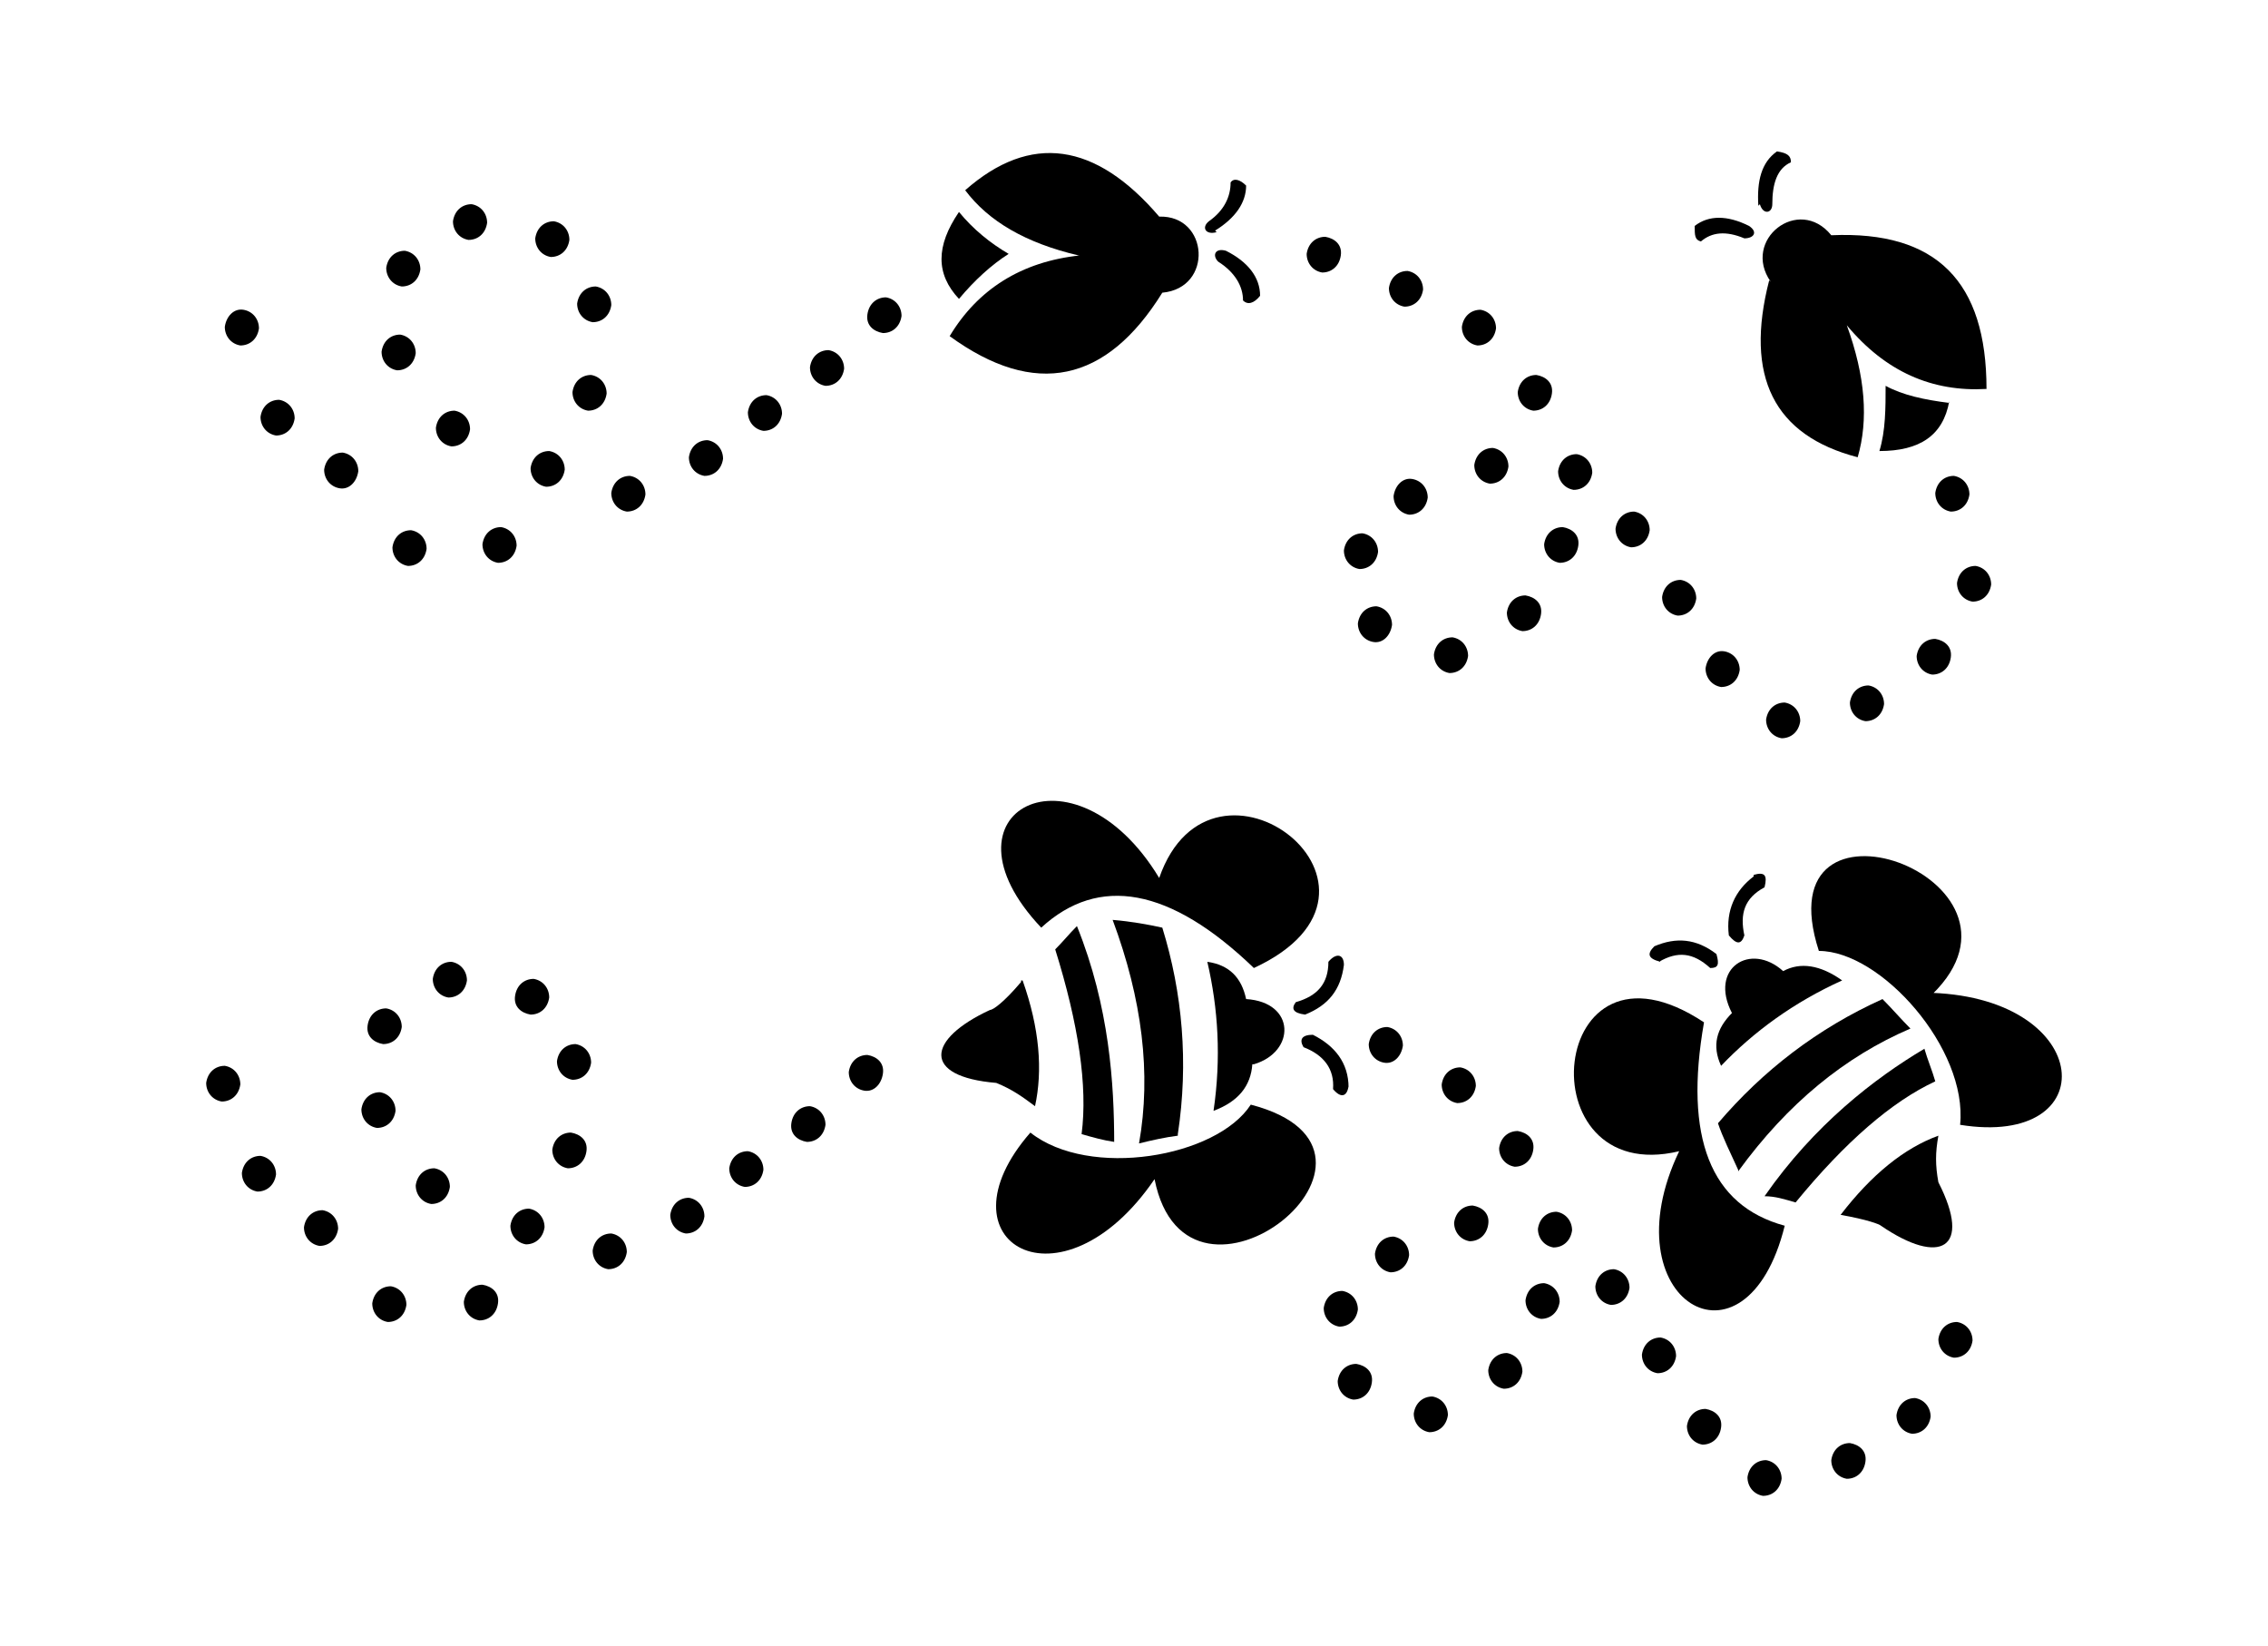 <?xml version="1.0" encoding="iso-8859-1"?>
<!-- Generator: Adobe Illustrator 28.5.0, SVG Export Plug-In . SVG Version: 9.03 Build 54727)  -->
<svg version="1.1" id="Livello_1" xmlns="http://www.w3.org/2000/svg" xmlns:xlink="http://www.w3.org/1999/xlink" x="0px" y="0px"
	 viewBox="0 0 935.435 678.635" style="enable-background:new 0 0 935.435 678.635;" xml:space="preserve">
<g id="Capa_1">
	<path d="M505.641,103.409c-4.481-1.28-5.762,1.921-3.201,4.481c7.042,4.481,10.243,10.243,10.243,16.005
		c1.921,1.921,4.481,1.28,7.042-1.921C519.725,114.292,514.604,107.891,505.641,103.409
		C505.641,103.409,505.641,103.409,505.641,103.409z"/>
	<path d="M501.16,95.087c8.322-5.121,12.804-11.523,12.804-18.565c-2.561-2.561-5.122-3.201-6.402-1.28
		c0,5.762-2.561,11.523-8.963,16.005c-3.201,2.561-1.28,5.762,3.201,4.481l0,0L501.16,95.087z"/>
	<path d="M478.113,362.044c-35.21-58.257-94.107-27.528-48.654,20.486c23.687-21.766,53.135-16.645,87.705,16.645
		C587.585,366.525,499.879,299.306,478.113,362.044z"/>
	<path d="M517.164,438.866c17.285-5.121,17.285-25.607-3.201-26.888l0,0c-1.921-8.963-7.042-14.084-16.005-15.364
		c4.481,19.206,5.762,39.691,2.561,61.458c10.243-3.841,15.364-10.243,16.005-19.206l0,0L517.164,438.866z"/>
	<path d="M545.332,112.372c3.841,0,7.042-2.561,7.682-7.042c0.64-4.481-2.561-7.042-6.402-7.682l0,0
		c-3.841,0-7.042,2.561-7.682,7.042C538.931,108.531,541.491,111.732,545.332,112.372z"/>
	<path d="M459.548,471.516c0-24.327-1.921-56.336-15.364-89.626l0,0c-3.201,3.201-5.762,6.402-8.963,9.603
		c9.603,30.729,13.444,56.336,10.883,76.182c4.481,1.28,8.963,2.561,13.444,3.201l0,0V471.516z"/>
	<path d="M485.795,467.674c4.481-29.448,1.921-58.257-6.402-85.145c-5.762-1.28-12.804-2.561-20.486-3.201
		c12.164,32.649,16.005,63.378,10.883,92.187c5.122-1.28,10.883-2.561,16.005-3.201l0,0V467.674z"/>
	<path d="M579.262,126.456c3.841,0,7.042-2.561,7.682-7.042c0-3.841-2.561-7.042-6.402-7.682l0,0c-3.841,0-7.042,2.561-7.682,7.042
		C572.86,122.615,575.421,125.816,579.262,126.456z"/>
	<path d="M597.828,277.539c3.841,0,7.042-2.561,7.682-7.042c0-3.841-2.561-7.042-6.402-7.682c-3.841,0-7.042,2.561-7.682,7.042
		C591.426,273.698,593.986,276.899,597.828,277.539z"/>
	<path d="M609.351,142.46c3.841,0,7.042-2.561,7.682-7.042c0-3.841-2.561-7.042-6.402-7.682c-3.841,0-7.042,2.561-7.682,7.042
		C602.949,138.619,605.51,141.82,609.351,142.46z"/>
	<path d="M560.697,234.647c3.841,0,7.042-2.561,7.682-7.042c0-3.841-2.561-7.042-6.402-7.682c-3.841,0-7.042,2.561-7.682,7.042
		C554.295,230.806,556.856,234.007,560.697,234.647z"/>
	<path d="M560.057,257.054c0,3.841,2.561,7.042,6.402,7.682c3.841,0.64,7.042-2.561,7.682-7.042c0-3.841-2.561-7.042-6.402-7.682
		C563.898,250.012,560.697,252.572,560.057,257.054z"/>
	<path d="M547.893,396.614c0,8.963-4.481,14.084-13.444,16.645c-1.921,2.561-1.28,4.481,3.841,5.121
		c9.603-3.841,14.724-10.243,16.005-20.486l0,0C554.295,393.413,551.094,392.773,547.893,396.614z"/>
	<path d="M445.464,105.33c-24.327,2.561-42.252,14.084-53.776,33.29c35.21,25.607,64.659,19.206,87.705-17.925
		c21.126-1.921,19.206-32.009-1.28-31.369l0,0c-26.248-30.729-53.135-34.57-80.023-10.883c9.603,12.804,24.967,21.766,46.733,26.888
		l0,0L445.464,105.33z"/>
	<path d="M186.189,184.072c3.841,0,7.042-2.561,7.682-7.042c0-3.841-2.561-7.042-6.402-7.682c-3.841,0-7.042,2.561-7.682,7.042l0,0
		C179.787,180.231,182.348,183.432,186.189,184.072z"/>
	<path d="M165.703,118.133c3.841,0,7.042-2.561,7.682-7.042l0,0c0-3.841-2.561-7.042-6.402-7.682c-3.841,0-7.042,2.561-7.682,7.042
		C159.301,114.292,161.862,117.493,165.703,118.133z"/>
	<path d="M225.24,200.717c3.841,0,7.042-2.561,7.682-7.042c0-3.841-2.561-7.042-6.402-7.682c-3.841,0-7.042,2.561-7.682,7.042
		C218.838,196.876,221.399,200.077,225.24,200.717z"/>
	<path d="M193.231,98.928c3.841,0,7.042-2.561,7.682-7.042c0-3.841-2.561-7.042-6.402-7.682c-3.841,0-7.042,2.561-7.682,7.042l0,0
		C186.829,95.087,189.39,98.288,193.231,98.928z"/>
	<path d="M163.782,152.703c3.841,0,7.042-2.561,7.682-7.042c0-3.841-2.561-7.042-6.402-7.682l0,0c-3.841,0-7.042,2.561-7.682,7.042
		C157.38,148.862,159.941,152.063,163.782,152.703z"/>
	<polygon points="609.991,128.376 609.991,128.376 609.991,128.376 	"/>
	<path d="M158.021,430.544c3.841,0,7.042-2.561,7.682-7.042c0-3.841-2.561-7.042-6.402-7.682c-3.841,0-7.042,2.561-7.682,7.042
		C150.979,427.343,154.179,429.904,158.021,430.544z"/>
	<polygon points="225.88,186.633 225.88,186.633 225.88,186.633 	"/>
	<path d="M416.015,104.69c-7.682-4.481-14.724-10.243-20.486-17.285c-9.603,14.084-9.603,25.607,0,35.85
		C401.931,115.573,408.973,109.171,416.015,104.69z"/>
	<path d="M244.446,132.858c3.841,0,7.042-2.561,7.682-7.042c0-3.841-2.561-7.042-6.402-7.682c-3.841,0-7.042,2.561-7.682,7.042
		C238.044,129.017,240.604,132.218,244.446,132.858z"/>
	<path d="M242.525,169.348c3.841,0,7.042-2.561,7.682-7.042c0-3.841-2.561-7.042-6.402-7.682c-3.841,0-7.042,2.561-7.682,7.042l0,0
		C236.123,165.507,238.684,168.708,242.525,169.348z"/>
	<path d="M227.161,105.97c3.841,0,7.042-2.561,7.682-7.042c0-3.841-2.561-7.042-6.402-7.682c-3.841,0-7.042,2.561-7.682,7.042
		C220.759,102.129,223.319,105.33,227.161,105.97z"/>
	<path d="M725.865,84.204c1.28,4.481,5.121,3.841,5.121,0c0-8.322,1.921-14.724,7.682-17.285c0-2.561-1.28-3.841-5.762-4.481
		c-6.402,4.481-8.322,12.164-7.682,22.406l0,0L725.865,84.204z"/>
	<path d="M735.467,400.455c-13.444-12.164-30.729-1.28-21.126,17.285l0,0c-6.402,6.402-8.322,13.444-4.481,21.766
		c13.444-14.084,30.089-26.248,49.934-35.21C750.832,397.894,742.509,396.614,735.467,400.455z"/>
	<path d="M716.902,483.039c20.486-28.168,44.173-47.374,71.06-58.897c-3.841-3.841-7.682-8.322-11.523-12.164l0,0
		c-26.888,12.164-49.294,29.448-67.86,51.215c1.921,5.762,5.122,12.164,8.322,19.206l0,0V483.039z"/>
	<path d="M594.627,447.188c0,3.841,2.561,7.042,6.402,7.682c3.841,0,7.042-2.561,7.682-7.042c0-3.841-2.561-7.042-6.402-7.682
		C598.468,440.146,595.267,442.707,594.627,447.188z"/>
	<path d="M729.706,115.573c-10.243,39.691,1.921,64.019,36.491,72.981c4.481-15.364,3.201-33.29-4.481-54.416
		c16.005,19.206,35.21,27.528,57.617,26.248c0-44.173-20.486-65.299-64.018-63.378c-13.444-16.645-37.131,1.921-24.967,19.206l0,0
		L729.706,115.573z"/>
	<path d="M717.542,276.259c0-3.841-2.561-7.042-6.402-7.682c-3.841-0.64-7.042,2.561-7.682,7.042l0,0
		c0,3.841,2.561,7.042,6.402,7.682C713.701,283.301,716.902,280.74,717.542,276.259z"/>
	<polygon points="733.547,61.797 733.547,61.797 733.547,61.797 	"/>
	<path d="M742.509,297.385c0-3.841-2.561-7.042-6.402-7.682c-3.841,0-7.042,2.561-7.682,7.042l0,0c0,3.841,2.561,7.042,6.402,7.682
		C738.668,304.427,741.869,301.866,742.509,297.385z"/>
	<path d="M814.85,233.367c-3.841,0-7.042,2.561-7.682,7.042c0,3.841,2.561,7.042,6.402,7.682c3.841,0,7.042-2.561,7.682-7.042
		C821.252,237.208,818.691,234.007,814.85,233.367C814.85,233.367,814.85,233.367,814.85,233.367z"/>
	<path d="M796.925,278.18c3.841,0,7.042-2.561,7.682-7.042c0.64-4.481-2.561-7.042-6.402-7.682c-3.841,0-7.042,2.561-7.682,7.042
		l0,0C790.523,274.339,793.084,277.539,796.925,278.18z"/>
	<polygon points="803.967,166.147 803.967,166.147 803.967,166.147 	"/>
	<path d="M762.995,289.703L762.995,289.703c0,3.841,2.561,7.042,6.402,7.682c3.841,0,7.042-2.561,7.682-7.042
		c0-3.841-2.561-7.042-6.402-7.682C766.836,282.661,763.635,285.222,762.995,289.703z"/>
	<path d="M803.967,166.147c-10.243-1.28-19.206-3.201-26.248-7.042c0,8.963,0,18.565-2.561,26.888
		c16.645,0,26.248-6.402,28.808-20.486l0,0V166.147z"/>
	<path d="M812.289,203.918c0-3.841-2.561-7.042-6.402-7.682l0,0c-3.841,0-7.042,2.561-7.682,7.042c0,3.841,2.561,7.042,6.402,7.682
		C808.448,210.96,811.649,208.4,812.289,203.918z"/>
	<path d="M618.314,473.436c0,3.841,2.561,7.042,6.402,7.682c3.841,0,7.042-2.561,7.682-7.042c0.64-4.481-2.561-7.042-6.402-7.682
		C622.155,466.394,618.954,468.955,618.314,473.436z"/>
	<path d="M621.514,252.572c0,3.841,2.561,7.042,6.402,7.682c3.841,0,7.042-2.561,7.682-7.042c0.64-4.481-2.561-7.042-6.402-7.682
		C625.356,245.53,622.155,248.091,621.514,252.572L621.514,252.572z"/>
	<path d="M632.398,169.348c3.841,0,7.042-2.561,7.682-7.042c0.64-4.481-2.561-7.042-6.402-7.682c-3.841,0-7.042,2.561-7.682,7.042
		C625.996,165.507,628.556,168.708,632.398,169.348z"/>
	<polygon points="602.309,440.146 602.309,440.146 602.309,440.146 	"/>
	<path d="M608.07,191.755L608.07,191.755c0,3.841,2.561,7.042,6.402,7.682c3.841,0,7.042-2.561,7.682-7.042
		c0-3.841-2.561-7.042-6.402-7.682C611.912,184.713,608.711,187.273,608.07,191.755z"/>
	<path d="M649.042,201.998c3.841,0,7.042-2.561,7.682-7.042c0-3.841-2.561-7.042-6.402-7.682c-3.841,0-7.042,2.561-7.682,7.042
		C642.641,198.157,645.201,201.357,649.042,201.998z"/>
	<path d="M723.304,361.404c-7.682,5.762-11.523,14.084-10.243,24.327c3.201,3.841,5.122,3.841,6.402,0
		c-1.921-8.963,0-15.364,8.322-19.846c1.28-5.121,0-6.402-4.481-5.121l0,0L723.304,361.404z"/>
	<path d="M701.538,99.568c4.481-3.841,10.243-4.481,17.925-1.28c3.841,0,5.762-2.561,1.921-5.121
		c-8.963-4.481-16.645-4.481-22.406,0l0,0C698.977,97.007,698.977,98.928,701.538,99.568z"/>
	<path d="M672.729,225.685c3.841,0,7.042-2.561,7.682-7.042c0-3.841-2.561-7.042-6.402-7.682c-3.841,0-7.042,2.561-7.682,7.042
		C666.327,221.843,668.888,225.044,672.729,225.685z"/>
	<path d="M92.722,439.506c-3.841,0-7.042,2.561-7.682,7.042l0,0c0,3.841,2.561,7.042,6.402,7.682c3.841,0,7.042-2.561,7.682-7.042
		C99.124,443.347,96.563,440.146,92.722,439.506z"/>
	<path d="M684.253,396.614c7.682-4.481,14.084-3.841,21.126,2.561c3.201,0,3.841-1.28,2.561-5.762
		c-8.322-6.402-16.645-7.042-25.607-3.201l0,0c-3.201,3.201-2.561,5.121,2.561,6.402
		C684.893,396.614,684.253,396.614,684.253,396.614z"/>
	<path d="M691.935,253.853c3.841,0,7.042-2.561,7.682-7.042c0-3.841-2.561-7.042-6.402-7.682c-3.841,0-7.042,2.561-7.682,7.042l0,0
		C685.533,250.012,688.094,253.212,691.935,253.853z"/>
	<path d="M684.893,551.539c-3.841,0-7.042,2.561-7.682,7.042l0,0c0,3.841,2.561,7.042,6.402,7.682c3.841,0,7.042-2.561,7.682-7.042
		C691.295,555.38,688.734,552.179,684.893,551.539z"/>
	<path d="M607.43,497.123c-3.841,0-7.042,2.561-7.682,7.042c0,3.841,2.561,7.042,6.402,7.682c3.841,0,7.042-2.561,7.682-7.042
		C614.472,500.324,611.271,497.763,607.43,497.123z"/>
	<path d="M590.786,575.866c-3.841,0-7.042,2.561-7.682,7.042c0,3.841,2.561,7.042,6.402,7.682c3.841,0,7.042-2.561,7.682-7.042
		C597.187,579.707,594.627,576.506,590.786,575.866z"/>
	<path d="M588.865,205.199c0-3.841-2.561-7.042-6.402-7.682c-3.841-0.64-7.042,2.561-7.682,7.042l0,0
		c0,3.841,2.561,7.042,6.402,7.682C585.024,212.241,588.225,209.68,588.865,205.199z"/>
	<path d="M642,499.684c-3.841,0-7.042,2.561-7.682,7.042l0,0c0,3.841,2.561,7.042,6.402,7.682c3.841,0,7.042-2.561,7.682-7.042
		C648.402,503.525,645.841,500.324,642,499.684z"/>
	<path d="M574.781,509.927c-3.841,0-7.042,2.561-7.682,7.042l0,0c0,3.841,2.561,7.042,6.402,7.682c3.841,0,7.042-2.561,7.682-7.042
		C581.183,513.768,578.622,510.567,574.781,509.927z"/>
	<path d="M636.879,529.132c-3.841,0-7.042,2.561-7.682,7.042l0,0c0,3.841,2.561,7.042,6.402,7.682c3.841,0,7.042-2.561,7.682-7.042
		C643.281,532.973,640.72,529.772,636.879,529.132z"/>
	<path d="M621.514,557.94c-3.841,0-7.042,2.561-7.682,7.042l0,0c0,3.841,2.561,7.042,6.402,7.682c3.841,0,7.042-2.561,7.682-7.042
		C627.916,561.782,625.356,558.581,621.514,557.94z"/>
	<path d="M515.884,455.511c-14.084,21.766-66.579,30.729-90.906,11.523c-39.691,45.453,12.804,75.542,51.215,19.206
		C489.636,554.099,589.505,474.716,515.884,455.511z"/>
	<path d="M578.622,431.184L578.622,431.184c0-3.841-2.561-7.042-6.402-7.682c-3.841,0-7.042,2.561-7.682,7.042
		c0,3.841,2.561,7.042,6.402,7.682C574.781,438.866,577.982,435.665,578.622,431.184z"/>
	<path d="M556.216,448.469c0-10.243-5.762-17.285-14.724-21.766c-4.481,0-5.762,1.921-3.841,5.121
		c8.322,3.201,12.804,8.963,12.164,17.285c3.201,3.841,5.762,3.201,6.402-1.28l0,0V448.469z"/>
	<path d="M421.137,404.936c-7.042,8.322-11.523,11.523-12.804,11.523c-26.248,12.164-28.168,27.528,2.561,30.089
		c6.402,2.561,10.883,5.762,16.005,9.603c3.201-14.724,1.921-32.009-5.121-51.855h-0.64L421.137,404.936z"/>
	<path d="M559.417,562.422c-3.841,0-7.042,2.561-7.682,7.042l0,0c0,3.841,2.561,7.042,6.402,7.682c3.841,0,7.042-2.561,7.682-7.042
		C566.458,565.623,563.258,563.062,559.417,562.422z"/>
	<path d="M560.057,540.015c0-3.841-2.561-7.042-6.402-7.682c-3.841,0-7.042,2.561-7.682,7.042c0,3.841,2.561,7.042,6.402,7.682
		C556.216,547.057,559.417,544.497,560.057,540.015z"/>
	<polygon points="799.486,468.955 799.486,468.955 799.486,468.955 	"/>
	<path d="M106.806,135.418c0-3.841-2.561-7.042-6.402-7.682c-3.841-0.64-7.042,2.561-7.682,7.042l0,0
		c0,3.841,2.561,7.042,6.402,7.682C102.965,142.46,106.166,139.9,106.806,135.418z"/>
	<path d="M799.486,487.52c-1.28-7.042-1.28-12.164,0-19.206c-14.084,5.121-27.528,16.005-40.332,32.649
		c10.883,1.921,16.005,3.841,16.645,4.481C800.126,522.09,813.57,515.048,799.486,487.52z"/>
	<path d="M789.883,576.506c-3.841,0-7.042,2.561-7.682,7.042l0,0c0,3.841,2.561,7.042,6.402,7.682c3.841,0,7.042-2.561,7.682-7.042
		C796.285,580.347,793.724,577.146,789.883,576.506z"/>
	<path d="M796.925,410.058c49.294-48.014-70.42-90.906-46.734-17.925c25.607,0,61.458,40.332,58.257,71.701
		c59.537,9.603,55.696-51.855-11.523-54.416l0,0L796.925,410.058z"/>
	<path d="M762.995,595.071c-3.841,0-7.042,2.561-7.682,7.042c0,3.841,2.561,7.042,6.402,7.682c3.841,0,7.042-2.561,7.682-7.042
		C770.037,598.272,766.836,595.711,762.995,595.071z"/>
	<path d="M807.168,545.137c-3.841,0-7.042,2.561-7.682,7.042c0,3.841,2.561,7.042,6.402,7.682c3.841,0,7.042-2.561,7.682-7.042
		C813.57,548.978,811.009,545.777,807.168,545.137z"/>
	<path d="M798.205,445.908c-1.28-4.481-3.201-8.963-4.481-13.444l0,0c-20.486,12.164-45.453,31.369-65.939,60.818
		c4.481,0,8.322,1.28,12.804,2.561C761.075,470.875,780.28,454.231,798.205,445.908z"/>
	<path d="M703.458,580.987c-3.841,0-7.042,2.561-7.682,7.042c0,3.841,2.561,7.042,6.402,7.682c3.841,0,7.042-2.561,7.682-7.042
		C710.5,584.188,707.299,581.627,703.458,580.987z"/>
	<path d="M665.687,523.37c-3.841,0-7.042,2.561-7.682,7.042c0,3.841,2.561,7.042,6.402,7.682c3.841,0,7.042-2.561,7.682-7.042
		C672.089,527.212,669.528,524.011,665.687,523.37z"/>
	<path d="M644.561,217.362c-3.841,0-7.042,2.561-7.682,7.042l0,0c0,3.841,2.561,7.042,6.402,7.682c3.841,0,7.042-2.561,7.682-7.042
		C651.603,220.563,648.402,218.002,644.561,217.362z"/>
	<path d="M702.818,421.581c-64.659-42.892-74.261,68.5-10.243,53.135c-29.448,61.458,27.528,95.388,43.533,30.729
		C705.379,497.123,694.496,468.955,702.818,421.581z"/>
	<path d="M728.425,602.113c-3.841,0-7.042,2.561-7.682,7.042c0,3.841,2.561,7.042,6.402,7.682c3.841,0,7.042-2.561,7.682-7.042
		C734.827,605.954,732.266,602.753,728.425,602.113z"/>
	<path d="M365.44,122.615c-3.841,0-7.042,2.561-7.682,7.042c-0.64,4.481,2.561,7.042,6.402,7.682c3.841,0,7.042-2.561,7.682-7.042
		l0,0C371.842,126.456,369.282,123.255,365.44,122.615z"/>
	<path d="M179.147,481.758c-3.841,0-7.042,2.561-7.682,7.042l0,0c0,3.841,2.561,7.042,6.402,7.682c3.841,0,7.042-2.561,7.682-7.042
		C185.549,485.6,182.988,482.399,179.147,481.758z"/>
	<path d="M186.189,396.614L186.189,396.614c-3.841,0-7.042,2.561-7.682,7.042c0,3.841,2.561,7.042,6.402,7.682
		c3.841,0,7.042-2.561,7.682-7.042C192.591,400.455,190.03,397.254,186.189,396.614z"/>
	<path d="M161.221,530.413c-3.841,0-7.042,2.561-7.682,7.042l0,0c0,3.841,2.561,7.042,6.402,7.682c3.841,0,7.042-2.561,7.682-7.042
		C167.623,534.254,165.063,531.053,161.221,530.413z"/>
	<path d="M175.946,226.325c0-3.841-2.561-7.042-6.402-7.682c-3.841,0-7.042,2.561-7.682,7.042l0,0c0,3.841,2.561,7.042,6.402,7.682
		C172.105,233.367,175.306,230.806,175.946,226.325z"/>
	<path d="M198.992,529.772c-3.841,0-7.042,2.561-7.682,7.042l0,0c0,3.841,2.561,7.042,6.402,7.682c3.841,0,7.042-2.561,7.682-7.042
		C206.034,532.973,202.834,530.413,198.992,529.772z"/>
	<path d="M213.076,225.044c0-3.841-2.561-7.042-6.402-7.682c-3.841,0-7.042,2.561-7.682,7.042l0,0c0,3.841,2.561,7.042,6.402,7.682
		C209.235,232.086,212.436,229.526,213.076,225.044z"/>
	<path d="M163.142,458.072c0-3.841-2.561-7.042-6.402-7.682c-3.841,0-7.042,2.561-7.682,7.042l0,0c0,3.841,2.561,7.042,6.402,7.682
		C159.301,465.114,162.502,462.553,163.142,458.072z"/>
	<path d="M115.128,164.867c-3.841,0-7.042,2.561-7.682,7.042l0,0c0,3.841,2.561,7.042,6.402,7.682c3.841,0,7.042-2.561,7.682-7.042
		C121.53,168.708,118.969,165.507,115.128,164.867z"/>
	<path d="M107.446,476.637c-3.841,0-7.042,2.561-7.682,7.042l0,0c0,3.841,2.561,7.042,6.402,7.682c3.841,0,7.042-2.561,7.682-7.042
		C113.848,480.478,111.287,477.277,107.446,476.637z"/>
	<path d="M218.198,498.403c-3.841,0-7.042,2.561-7.682,7.042l0,0c0,3.841,2.561,7.042,6.402,7.682c3.841,0,7.042-2.561,7.682-7.042
		C224.6,502.244,222.039,499.043,218.198,498.403z"/>
	<path d="M141.376,186.633c-3.841,0-7.042,2.561-7.682,7.042l0,0c0,3.841,2.561,7.042,6.402,7.682s7.042-2.561,7.682-7.042
		C147.778,190.474,145.217,187.273,141.376,186.633z"/>
	<path d="M133.053,499.043c-3.841,0-7.042,2.561-7.682,7.042l0,0c0,3.841,2.561,7.042,6.402,7.682c3.841,0,7.042-2.561,7.682-7.042
		C139.455,502.885,136.894,499.684,133.053,499.043z"/>
	<path d="M284.137,493.922c-3.841,0-7.042,2.561-7.682,7.042l0,0c0,3.841,2.561,7.042,6.402,7.682c3.841,0,7.042-2.561,7.682-7.042
		C290.539,497.763,287.978,494.562,284.137,493.922z"/>
	<path d="M291.819,181.512c-3.841,0-7.042,2.561-7.682,7.042l0,0c0,3.841,2.561,7.042,6.402,7.682c3.841,0,7.042-2.561,7.682-7.042
		C298.221,185.353,295.66,182.152,291.819,181.512z"/>
	<path d="M308.464,474.716c-3.841,0-7.042,2.561-7.682,7.042c0,3.841,2.561,7.042,6.402,7.682c3.841,0,7.042-2.561,7.682-7.042
		C314.866,478.558,312.305,475.357,308.464,474.716z"/>
	<path d="M316.146,162.946c-3.841,0-7.042,2.561-7.682,7.042c0,3.841,2.561,7.042,6.402,7.682c3.841,0,7.042-2.561,7.682-7.042
		C322.548,166.788,319.987,163.587,316.146,162.946z"/>
	<polygon points="316.146,162.946 316.146,162.946 316.146,162.946 	"/>
	<path d="M334.071,456.151c-3.841,0-7.042,2.561-7.682,7.042c-0.64,4.481,2.561,7.042,6.402,7.682c3.841,0,7.042-2.561,7.682-7.042
		C340.473,459.992,337.913,456.791,334.071,456.151z"/>
	<path d="M341.754,144.381c-3.841,0-7.042,2.561-7.682,7.042c0,3.841,2.561,7.042,6.402,7.682c3.841,0,7.042-2.561,7.682-7.042
		C348.155,148.222,345.595,145.021,341.754,144.381z"/>
	<path d="M235.483,467.034c-3.841,0-7.042,2.561-7.682,7.042c0,3.841,2.561,7.042,6.402,7.682c3.841,0,7.042-2.561,7.682-7.042
		C242.525,470.235,239.324,467.674,235.483,467.034z"/>
	<path d="M237.403,430.544L237.403,430.544c-3.841,0-7.042,2.561-7.682,7.042c0,3.841,2.561,7.042,6.402,7.682
		c3.841,0,7.042-2.561,7.682-7.042C243.805,434.385,241.245,431.184,237.403,430.544z"/>
	<path d="M220.119,403.656L220.119,403.656c-3.841,0-7.042,2.561-7.682,7.042c-0.64,4.481,2.561,7.042,6.402,7.682
		c3.841,0,7.042-2.561,7.682-7.042C226.52,407.497,223.96,404.296,220.119,403.656z"/>
	<path d="M357.758,435.025L357.758,435.025c-3.841,0-7.042,2.561-7.682,7.042c0,3.841,2.561,7.042,6.402,7.682
		c3.841,0.64,7.042-2.561,7.682-7.042C364.8,438.226,361.599,435.665,357.758,435.025z"/>
	<path d="M252.128,508.646c-3.841,0-7.042,2.561-7.682,7.042c0,3.841,2.561,7.042,6.402,7.682c3.841,0,7.042-2.561,7.682-7.042
		C258.53,512.487,255.969,509.286,252.128,508.646z"/>
	<path d="M259.81,196.236c-3.841,0-7.042,2.561-7.682,7.042l0,0c0,3.841,2.561,7.042,6.402,7.682c3.841,0,7.042-2.561,7.682-7.042
		C266.212,200.077,263.651,196.876,259.81,196.236z"/>
</g>
</svg>
